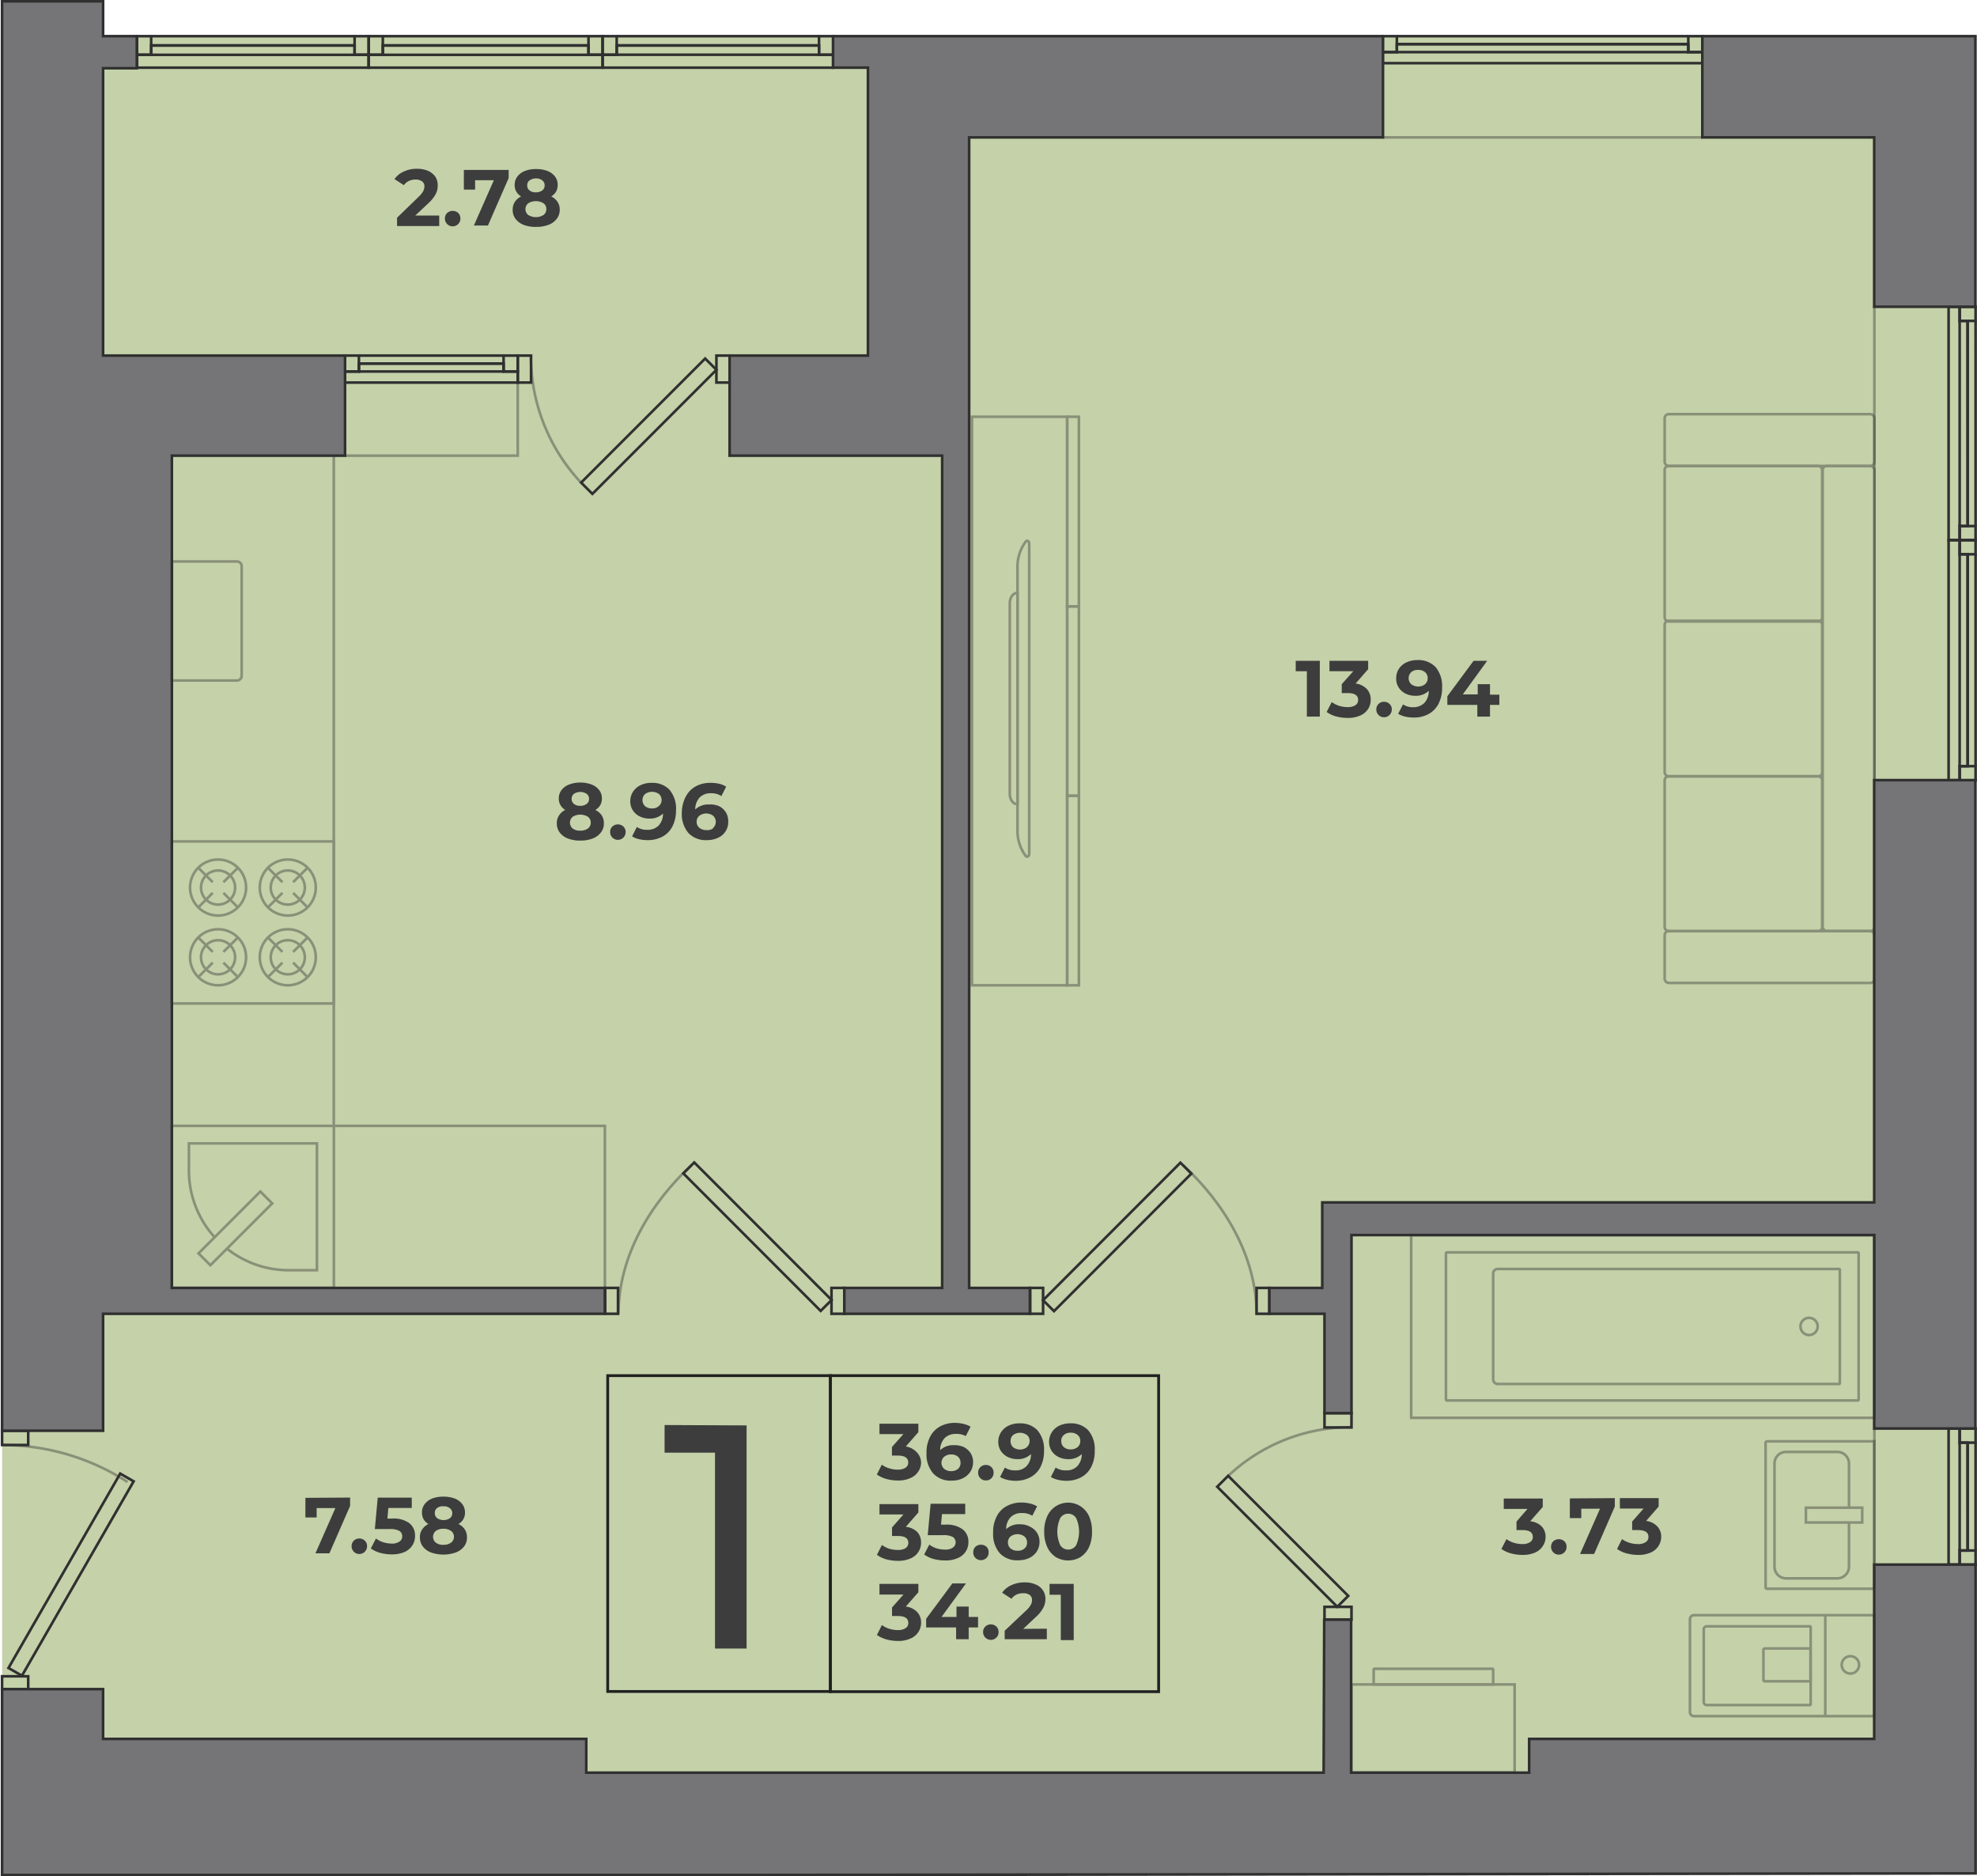 <svg xmlns="http://www.w3.org/2000/svg" viewBox="0 0 210.97 200.2"><defs><style>.cls-1{fill:#c4d1a9;}.cls-2,.cls-7{opacity:0.4;}.cls-3,.cls-5,.cls-6,.cls-7{fill:none;}.cls-3,.cls-6,.cls-7,.cls-8{stroke:#303030;stroke-width:0.28px;}.cls-3,.cls-5,.cls-6,.cls-7,.cls-8{stroke-miterlimit:10;}.cls-4{fill:#3d3d3d;}.cls-5{stroke:#212121;stroke-width:0.3px;}.cls-6{opacity:0.4;}.cls-8{fill:#757577;}</style></defs><g id="Layer_2" data-name="Layer 2"><g id="Layer_2-2" data-name="Layer 2"><polygon class="cls-1" points="0.23 0.14 11.03 0.14 11.03 3.86 210.82 3.86 210.82 199.89 0.23 200.06 0.23 0.14"/><g class="cls-2"><polygon class="cls-3" points="113.88 105.13 113.88 74.79 113.88 44.47 103.72 44.47 103.72 74.79 103.72 105.13 113.88 105.13"/><polygon class="cls-3" points="115.13 64.7 115.13 54.59 115.13 44.47 113.88 44.47 113.88 54.59 113.88 64.7 115.13 64.7"/><polygon class="cls-3" points="115.13 84.91 115.13 74.81 115.13 64.7 113.88 64.7 113.88 74.81 113.88 84.91 115.13 84.91"/><polygon class="cls-3" points="115.13 105.13 115.13 95.02 115.13 84.91 113.88 84.91 113.88 95.02 113.88 105.13 115.13 105.13"/><path class="cls-3" d="M109.46,91.33c.14.18.37,0,.37-.22V58c0-.26-.23-.39-.37-.21h0a4.41,4.41,0,0,0-.88,2.72V88.61a4.43,4.43,0,0,0,.88,2.72Z"/><path class="cls-3" d="M108.58,85.81V63.25h0c-.46,0-.82.49-.82,1.1V84.72c0,.61.36,1.09.82,1.09Z"/></g><g class="cls-2"><rect class="cls-3" x="177.64" y="49.72" width="16.81" height="16.59" rx="0.42"/><rect class="cls-3" x="177.64" y="66.24" width="16.81" height="16.59" rx="0.42"/><rect class="cls-3" x="177.64" y="82.83" width="16.81" height="16.52" rx="0.42"/><rect class="cls-3" x="177.64" y="99.35" width="22.38" height="5.53" rx="0.43"/><rect class="cls-3" x="177.64" y="44.19" width="22.38" height="5.53" rx="0.43"/><rect class="cls-3" x="194.5" y="49.72" width="5.53" height="49.62" rx="0.43"/></g><path class="cls-4" d="M97.87,155a1.6,1.6,0,0,1,.42,1.13A1.79,1.79,0,0,1,98,157a1.82,1.82,0,0,1-.83.7,3.08,3.08,0,0,1-1.36.27,4.75,4.75,0,0,1-1.24-.17,3.26,3.26,0,0,1-1-.47l.53-1.05a2.54,2.54,0,0,0,.79.39,2.85,2.85,0,0,0,.92.14,1.47,1.47,0,0,0,.81-.2.63.63,0,0,0,.3-.56c0-.49-.37-.74-1.11-.74h-.63v-.91l1.22-1.38H93.85v-1.11H98v.9l-1.34,1.53A2,2,0,0,1,97.87,155Z"/><path class="cls-4" d="M102.83,154.39a1.94,1.94,0,0,1,.74.65,1.78,1.78,0,0,1,.27,1,1.84,1.84,0,0,1-.3,1,2,2,0,0,1-.81.7,2.69,2.69,0,0,1-1.15.24,2.52,2.52,0,0,1-2-.77,3.11,3.11,0,0,1-.71-2.18,3.61,3.61,0,0,1,.39-1.74,2.59,2.59,0,0,1,1.06-1.09,3.28,3.28,0,0,1,1.59-.38,3.84,3.84,0,0,1,.91.11,2.56,2.56,0,0,1,.75.3l-.51,1A2,2,0,0,0,102,153a1.62,1.62,0,0,0-1.2.45,1.84,1.84,0,0,0-.47,1.28,2,2,0,0,1,1.47-.53A2.4,2.4,0,0,1,102.83,154.39Zm-.6,2.34a.82.82,0,0,0,.27-.65.85.85,0,0,0-.27-.65,1.1,1.1,0,0,0-.74-.24,1.12,1.12,0,0,0-.74.25.86.86,0,0,0,0,1.28,1.12,1.12,0,0,0,.77.25A1.08,1.08,0,0,0,102.23,156.73Z"/><path class="cls-4" d="M104.62,157.73a.81.81,0,0,1-.24-.6.78.78,0,0,1,.24-.59.84.84,0,0,1,.59-.23.8.8,0,0,1,.58.23.78.78,0,0,1,.24.59.81.81,0,0,1-.24.6.76.76,0,0,1-.58.23A.8.8,0,0,1,104.62,157.73Z"/><path class="cls-4" d="M110.7,152.6a3.12,3.12,0,0,1,.71,2.19,3.73,3.73,0,0,1-.38,1.74,2.56,2.56,0,0,1-1.07,1.09,3.28,3.28,0,0,1-1.59.38,3.84,3.84,0,0,1-.91-.11,2.49,2.49,0,0,1-.74-.3l.51-1a1.92,1.92,0,0,0,1.12.3,1.58,1.58,0,0,0,1.19-.45,1.84,1.84,0,0,0,.48-1.29,2,2,0,0,1-1.48.54,2.4,2.4,0,0,1-1-.23,1.94,1.94,0,0,1-.74-.65,1.78,1.78,0,0,1-.27-1,1.84,1.84,0,0,1,.3-1,2,2,0,0,1,.81-.7,2.69,2.69,0,0,1,1.15-.24A2.52,2.52,0,0,1,110.7,152.6Zm-1.12,1.8a.83.83,0,0,0,.29-.65.78.78,0,0,0-.28-.63,1.24,1.24,0,0,0-1.48,0,.81.81,0,0,0-.27.64.85.85,0,0,0,.27.66,1.22,1.22,0,0,0,1.47,0Z"/><path class="cls-4" d="M116.12,152.6a3.12,3.12,0,0,1,.7,2.19,3.61,3.61,0,0,1-.38,1.74,2.54,2.54,0,0,1-1.06,1.09,3.28,3.28,0,0,1-1.59.38,3.84,3.84,0,0,1-.91-.11,2.39,2.39,0,0,1-.74-.3l.51-1a1.91,1.91,0,0,0,1.11.3,1.59,1.59,0,0,0,1.2-.45,1.89,1.89,0,0,0,.48-1.29,2,2,0,0,1-1.48.54,2.37,2.37,0,0,1-1-.23,1.87,1.87,0,0,1-.74-.65,1.78,1.78,0,0,1-.27-1,1.84,1.84,0,0,1,.3-1,1.92,1.92,0,0,1,.81-.7,2.64,2.64,0,0,1,1.14-.24A2.54,2.54,0,0,1,116.12,152.6ZM115,154.4a.82.82,0,0,0,.28-.65.8.8,0,0,0-.27-.63,1.09,1.09,0,0,0-.76-.25,1,1,0,0,0-.72.24.79.79,0,0,0-.28.64.83.83,0,0,0,.28.66,1.07,1.07,0,0,0,.73.24A1.12,1.12,0,0,0,115,154.4Z"/><path class="cls-4" d="M97.87,163.45a1.61,1.61,0,0,1,.42,1.13,1.82,1.82,0,0,1-.28,1,1.88,1.88,0,0,1-.83.7,3.23,3.23,0,0,1-1.36.26,4.74,4.74,0,0,1-1.24-.16,3.07,3.07,0,0,1-1-.48l.53-1.05a2.79,2.79,0,0,0,.79.4,3.15,3.15,0,0,0,.92.13,1.47,1.47,0,0,0,.81-.19.66.66,0,0,0,.3-.57c0-.49-.37-.73-1.11-.73h-.63v-.91l1.22-1.39H93.85v-1.1H98v.89l-1.34,1.53A2.06,2.06,0,0,1,97.87,163.45Z"/><path class="cls-4" d="M102.74,163.19a1.65,1.65,0,0,1,.6,1.34,1.8,1.8,0,0,1-1.1,1.7,3.17,3.17,0,0,1-1.38.27,4.74,4.74,0,0,1-1.24-.16,3.07,3.07,0,0,1-1-.48l.55-1.05a2.61,2.61,0,0,0,.78.4,3.08,3.08,0,0,0,.91.13,1.37,1.37,0,0,0,.81-.2.69.69,0,0,0,0-1.15,2.14,2.14,0,0,0-1.07-.19H99l.31-3.35H103v1.1h-2.48l-.1,1.13h.49A2.83,2.83,0,0,1,102.74,163.19Z"/><path class="cls-4" d="M104.09,166.23a.8.8,0,0,1-.23-.59.78.78,0,0,1,.23-.6.9.9,0,0,1,1.18,0,.78.78,0,0,1,.23.6.8.8,0,0,1-.23.59.85.85,0,0,1-1.18,0Z"/><path class="cls-4" d="M109.92,162.9a1.8,1.8,0,0,1,.74.65,1.75,1.75,0,0,1,.27,1,1.85,1.85,0,0,1-.3,1,1.89,1.89,0,0,1-.81.69,2.64,2.64,0,0,1-1.14.24,2.52,2.52,0,0,1-2-.76,3.12,3.12,0,0,1-.7-2.19,3.59,3.59,0,0,1,.38-1.73,2.53,2.53,0,0,1,1.07-1.1,3.21,3.21,0,0,1,1.58-.38,4,4,0,0,1,.92.11,2.39,2.39,0,0,1,.74.3l-.51,1a2,2,0,0,0-1.11-.29,1.62,1.62,0,0,0-1.2.44,1.8,1.8,0,0,0-.48,1.28,2,2,0,0,1,1.47-.52A2.24,2.24,0,0,1,109.92,162.9Zm-.6,2.33a.8.8,0,0,0,.28-.64.84.84,0,0,0-.28-.65,1.24,1.24,0,0,0-1.48,0,.8.8,0,0,0-.28.64.81.81,0,0,0,.28.64,1.12,1.12,0,0,0,.76.24A1,1,0,0,0,109.32,165.23Z"/><path class="cls-4" d="M112.67,166.14a2.5,2.5,0,0,1-.91-1.06,3.84,3.84,0,0,1-.33-1.66,3.79,3.79,0,0,1,.33-1.65,2.44,2.44,0,0,1,4.45,0,3.8,3.8,0,0,1,.32,1.65,3.84,3.84,0,0,1-.32,1.66,2.5,2.5,0,0,1-.91,1.06,2.58,2.58,0,0,1-2.63,0Zm2.17-1.27a3.52,3.52,0,0,0,0-2.89,1,1,0,0,0-.86-.47,1,1,0,0,0-.84.47,3.52,3.52,0,0,0,0,2.89,1,1,0,0,0,.84.47A1,1,0,0,0,114.84,164.87Z"/><path class="cls-4" d="M97.87,172a1.59,1.59,0,0,1,.42,1.12,1.79,1.79,0,0,1-.28,1,1.82,1.82,0,0,1-.83.7,3.08,3.08,0,0,1-1.36.27,4.75,4.75,0,0,1-1.24-.17,3.26,3.26,0,0,1-1-.47l.53-1.06a2.56,2.56,0,0,0,.79.4,3.16,3.16,0,0,0,.92.14,1.47,1.47,0,0,0,.81-.2.64.64,0,0,0,.3-.57c0-.48-.37-.73-1.11-.73h-.63v-.91l1.22-1.38H93.85V169H98v.89l-1.34,1.53A2,2,0,0,1,97.87,172Z"/><path class="cls-4" d="M104.37,173.65h-1v1.25h-1.34v-1.25h-3.2v-.92l2.8-3.78h1.45l-2.61,3.58h1.6v-1.11h1.3v1.11h1Z"/><path class="cls-4" d="M105.15,174.73a.78.78,0,0,1-.24-.59.76.76,0,0,1,.24-.59.86.86,0,0,1,1.17,0,.76.76,0,0,1,.24.59.78.78,0,0,1-.24.59.83.83,0,0,1-1.17,0Z"/><path class="cls-4" d="M111.71,173.78v1.12h-4.5V174l2.3-2.17a2.3,2.3,0,0,0,.49-.6,1,1,0,0,0,.13-.49.65.65,0,0,0-.24-.55,1.11,1.11,0,0,0-.71-.19,1.64,1.64,0,0,0-.71.14,1.42,1.42,0,0,0-.53.45l-1-.65a2.4,2.4,0,0,1,1-.81,3.32,3.32,0,0,1,1.41-.29,2.79,2.79,0,0,1,1.16.22,1.68,1.68,0,0,1,.77.61,1.6,1.6,0,0,1,.28.93,2,2,0,0,1-.21.91,3.42,3.42,0,0,1-.79,1l-1.37,1.29Z"/><path class="cls-4" d="M114.58,169v6H113.2v-4.84H112V169Z"/><path class="cls-4" d="M79.67,152.09V175.9H76.3V155H70.92v-2.95Z"/><rect class="cls-5" x="88.61" y="146.78" width="35.03" height="33.72"/><rect class="cls-5" x="64.85" y="146.78" width="23.76" height="33.7"/><path class="cls-4" d="M140.84,70.51v5.95h-1.38V71.62h-1.19V70.51Z"/><path class="cls-4" d="M145.86,73.52a1.61,1.61,0,0,1,.41,1.12,1.78,1.78,0,0,1-.27,1,1.87,1.87,0,0,1-.83.7,3.11,3.11,0,0,1-1.36.26,4.69,4.69,0,0,1-1.24-.16,3.32,3.32,0,0,1-1-.47l.54-1.06a2.79,2.79,0,0,0,.79.4,3.09,3.09,0,0,0,.91.14,1.48,1.48,0,0,0,.82-.2.65.65,0,0,0,.3-.57c0-.49-.38-.73-1.12-.73h-.63V73l1.23-1.38h-2.54V70.51H146v.89l-1.34,1.53A2,2,0,0,1,145.86,73.52Z"/><path class="cls-4" d="M147.11,76.29a.81.81,0,0,1-.24-.59.76.76,0,0,1,.24-.59.8.8,0,0,1,.58-.23.84.84,0,0,1,.59.23.76.76,0,0,1,.24.59.82.82,0,0,1-.83.83A.77.77,0,0,1,147.11,76.29Z"/><path class="cls-4" d="M153.19,71.17a3.16,3.16,0,0,1,.7,2.19,3.71,3.71,0,0,1-.38,1.73,2.58,2.58,0,0,1-1.07,1.1,3.21,3.21,0,0,1-1.58.37,3.93,3.93,0,0,1-.92-.1,2.61,2.61,0,0,1-.74-.3l.52-1a1.89,1.89,0,0,0,1.11.3A1.66,1.66,0,0,0,152,75a1.89,1.89,0,0,0,.47-1.29,2,2,0,0,1-1.47.53,2.24,2.24,0,0,1-1-.23,1.8,1.8,0,0,1-.74-.65,1.75,1.75,0,0,1-.27-1,1.84,1.84,0,0,1,.29-1,1.92,1.92,0,0,1,.82-.69,2.64,2.64,0,0,1,1.14-.24A2.55,2.55,0,0,1,153.19,71.17ZM152.07,73a.8.8,0,0,0,.28-.64.81.81,0,0,0-.28-.64,1.1,1.1,0,0,0-.76-.24,1.08,1.08,0,0,0-.71.23.89.89,0,0,0,0,1.3,1.23,1.23,0,0,0,1.47,0Z"/><path class="cls-4" d="M160,75.21h-1v1.25h-1.35V75.21h-3.2v-.92l2.8-3.78h1.45l-2.6,3.58h1.59V73H159v1.12h1Z"/><path class="cls-4" d="M37.36,159.79v.89l-2.21,5.06H33.66l2.13-4.83h-2v1H32.59v-2.09Z"/><path class="cls-4" d="M37.76,165.57a.81.81,0,0,1-.24-.59.8.8,0,0,1,.82-.82.8.8,0,0,1,.59.23.76.76,0,0,1,.24.59.82.82,0,0,1-.83.83A.77.77,0,0,1,37.76,165.57Z"/><path class="cls-4" d="M43.69,162.53a1.65,1.65,0,0,1,.6,1.34,1.89,1.89,0,0,1-.27,1,2,2,0,0,1-.83.72,3.33,3.33,0,0,1-1.38.26,4.74,4.74,0,0,1-1.24-.16,3.26,3.26,0,0,1-1-.47l.55-1.06a2.61,2.61,0,0,0,.78.4,3.09,3.09,0,0,0,.91.14,1.37,1.37,0,0,0,.81-.21.64.64,0,0,0,.3-.57.65.65,0,0,0-.31-.58,2.14,2.14,0,0,0-1.07-.19H40l.31-3.35h3.63v1.1H41.44l-.1,1.13h.49A2.83,2.83,0,0,1,43.69,162.53Z"/><path class="cls-4" d="M49.6,163.19a1.51,1.51,0,0,1,.23.82,1.54,1.54,0,0,1-.31,1,2,2,0,0,1-.89.64,4,4,0,0,1-2.63,0,2,2,0,0,1-.88-.64,1.6,1.6,0,0,1-.31-1,1.44,1.44,0,0,1,.24-.82,1.67,1.67,0,0,1,.67-.58,1.41,1.41,0,0,1-.52-.51,1.52,1.52,0,0,1-.17-.71,1.39,1.39,0,0,1,.29-.9,1.82,1.82,0,0,1,.8-.6,3.41,3.41,0,0,1,1.19-.2,3.45,3.45,0,0,1,1.21.2,1.8,1.8,0,0,1,.81.6,1.45,1.45,0,0,1,.29.9,1.35,1.35,0,0,1-.7,1.22A1.7,1.7,0,0,1,49.6,163.19Zm-1.47,1.41a.75.75,0,0,0,.31-.63.73.73,0,0,0-.31-.62,1.33,1.33,0,0,0-.82-.23,1.27,1.27,0,0,0-.8.23.8.8,0,0,0,0,1.25,1.21,1.21,0,0,0,.8.23A1.33,1.33,0,0,0,48.13,164.6Zm-1.48-3.7a.64.64,0,0,0-.25.55.65.65,0,0,0,.24.53A1.24,1.24,0,0,0,48,162a.64.64,0,0,0,.26-.53.65.65,0,0,0-.26-.55,1,1,0,0,0-.68-.2A1,1,0,0,0,46.65,160.9Z"/><path class="cls-4" d="M164.51,162.86a1.6,1.6,0,0,1,.42,1.13,1.7,1.7,0,0,1-.28.95,1.86,1.86,0,0,1-.82.71,3.31,3.31,0,0,1-1.37.26,4.75,4.75,0,0,1-1.24-.17,3.06,3.06,0,0,1-1-.47l.54-1.05a2.38,2.38,0,0,0,.78.39,2.85,2.85,0,0,0,.92.14,1.39,1.39,0,0,0,.81-.2.63.63,0,0,0,.3-.56c0-.49-.37-.73-1.11-.73h-.63v-.91L163,161h-2.53v-1.11h4.16v.9l-1.34,1.53A2,2,0,0,1,164.51,162.86Z"/><path class="cls-4" d="M165.76,165.64a.81.81,0,0,1-.24-.6.78.78,0,0,1,.24-.59.89.89,0,0,1,1.17,0,.78.78,0,0,1,.24.59.81.81,0,0,1-.24.6.83.83,0,0,1-1.17,0Z"/><path class="cls-4" d="M172.32,159.85v.9l-2.21,5.06h-1.5l2.13-4.83h-2v1h-1.22v-2.1Z"/><path class="cls-4" d="M176.85,162.86a1.6,1.6,0,0,1,.42,1.13,1.79,1.79,0,0,1-.28.95,1.83,1.83,0,0,1-.83.71,3.23,3.23,0,0,1-1.36.26,4.75,4.75,0,0,1-1.24-.17,3.06,3.06,0,0,1-1-.47l.53-1.05a2.54,2.54,0,0,0,.79.39,2.85,2.85,0,0,0,.92.14,1.39,1.39,0,0,0,.81-.2.63.63,0,0,0,.3-.56c0-.49-.37-.73-1.11-.73h-.63v-.91l1.22-1.39h-2.53v-1.11H177v.9l-1.34,1.53A2,2,0,0,1,176.85,162.86Z"/><path class="cls-4" d="M64.21,87a1.52,1.52,0,0,1,.23.83,1.54,1.54,0,0,1-.32,1,2,2,0,0,1-.88.64,3.58,3.58,0,0,1-1.32.22,3.53,3.53,0,0,1-1.31-.22,2,2,0,0,1-.88-.64,1.6,1.6,0,0,1-.31-1,1.45,1.45,0,0,1,.24-.83,1.64,1.64,0,0,1,.66-.58,1.46,1.46,0,0,1-.51-.51,1.41,1.41,0,0,1-.18-.71,1.45,1.45,0,0,1,.29-.9,1.82,1.82,0,0,1,.81-.59,3.16,3.16,0,0,1,1.19-.21,3.23,3.23,0,0,1,1.21.21,1.82,1.82,0,0,1,.81.59,1.45,1.45,0,0,1,.29.9,1.35,1.35,0,0,1-.7,1.22A1.77,1.77,0,0,1,64.21,87ZM62.74,88.4a.77.77,0,0,0,.3-.63.75.75,0,0,0-.3-.62,1.56,1.56,0,0,0-1.63,0,.82.82,0,0,0,0,1.25,1.26,1.26,0,0,0,.81.23A1.33,1.33,0,0,0,62.74,88.4Zm-1.49-3.7a.67.67,0,0,0-.25.55.66.66,0,0,0,.25.53,1,1,0,0,0,.67.2,1.08,1.08,0,0,0,.68-.2.64.64,0,0,0,.26-.53.65.65,0,0,0-.26-.55,1.24,1.24,0,0,0-1.35,0Z"/><path class="cls-4" d="M65.35,89.37a.81.81,0,0,1-.24-.59.76.76,0,0,1,.24-.59.86.86,0,0,1,1.17,0,.76.76,0,0,1,.24.59.81.81,0,0,1-.24.59.83.83,0,0,1-1.17,0Z"/><path class="cls-4" d="M71.43,84.25a3.12,3.12,0,0,1,.71,2.19,3.71,3.71,0,0,1-.38,1.73,2.58,2.58,0,0,1-1.07,1.1,3.28,3.28,0,0,1-1.59.37,3.85,3.85,0,0,1-.91-.1,2.39,2.39,0,0,1-.74-.3l.51-1a1.91,1.91,0,0,0,1.11.3,1.62,1.62,0,0,0,1.2-.44,1.84,1.84,0,0,0,.48-1.29,2,2,0,0,1-1.48.53,2.24,2.24,0,0,1-1-.23,1.8,1.8,0,0,1-.74-.65,1.75,1.75,0,0,1-.27-1,1.85,1.85,0,0,1,.3-1,2,2,0,0,1,.81-.69,2.64,2.64,0,0,1,1.14-.24A2.52,2.52,0,0,1,71.43,84.25ZM70.31,86a.81.81,0,0,0,.29-.64.85.85,0,0,0-.28-.64,1.28,1.28,0,0,0-1.48,0,.89.89,0,0,0,0,1.3,1.1,1.1,0,0,0,.74.24A1,1,0,0,0,70.31,86Z"/><path class="cls-4" d="M76.7,86a1.8,1.8,0,0,1,.74.65,1.75,1.75,0,0,1,.27,1A1.82,1.82,0,0,1,76.6,89.4a2.64,2.64,0,0,1-1.14.24,2.55,2.55,0,0,1-2-.76,3.12,3.12,0,0,1-.7-2.19A3.71,3.71,0,0,1,73.18,85a2.64,2.64,0,0,1,1.07-1.1,3.24,3.24,0,0,1,1.58-.37,3.93,3.93,0,0,1,.92.1,2.17,2.17,0,0,1,.74.31l-.51,1a1.91,1.91,0,0,0-1.11-.3,1.62,1.62,0,0,0-1.2.44,1.87,1.87,0,0,0-.48,1.29,2,2,0,0,1,1.47-.53A2.37,2.37,0,0,1,76.7,86Zm-.6,2.34a.89.89,0,0,0,0-1.3,1.23,1.23,0,0,0-1.47,0,.79.79,0,0,0-.29.64.81.81,0,0,0,.28.64,1.14,1.14,0,0,0,.76.25A1,1,0,0,0,76.1,88.38Z"/><path class="cls-4" d="M46.87,23v1.12h-4.5v-.89L44.67,21a2.52,2.52,0,0,0,.49-.6,1.16,1.16,0,0,0,.13-.5.64.64,0,0,0-.25-.55,1.16,1.16,0,0,0-.71-.19,1.6,1.6,0,0,0-.7.15,1.35,1.35,0,0,0-.53.45l-1-.65a2.32,2.32,0,0,1,1-.81,3.16,3.16,0,0,1,1.4-.29,3,3,0,0,1,1.16.21,1.92,1.92,0,0,1,.78.61,1.65,1.65,0,0,1,.27.94,2,2,0,0,1-.2.91,3.76,3.76,0,0,1-.79,1L44.31,23Z"/><path class="cls-4" d="M47.72,23.91a.81.81,0,0,1-.24-.59.78.78,0,0,1,.24-.6.89.89,0,0,1,1.17,0,.78.78,0,0,1,.24.6.81.81,0,0,1-.24.59.83.83,0,0,1-1.17,0Z"/><path class="cls-4" d="M54.28,18.13V19l-2.21,5.06h-1.5l2.13-4.83h-2v1H49.5V18.13Z"/><path class="cls-4" d="M59.49,21.53a1.44,1.44,0,0,1,.24.82,1.57,1.57,0,0,1-.32,1,2,2,0,0,1-.88.64,3.58,3.58,0,0,1-1.32.22A3.49,3.49,0,0,1,55.9,24a2,2,0,0,1-.88-.64,1.56,1.56,0,0,1-.31-1,1.51,1.51,0,0,1,.23-.82,1.74,1.74,0,0,1,.67-.58,1.55,1.55,0,0,1-.51-.51,1.41,1.41,0,0,1-.18-.71,1.45,1.45,0,0,1,.29-.9,1.8,1.8,0,0,1,.81-.6,3.13,3.13,0,0,1,1.19-.2,3.21,3.21,0,0,1,1.2.2,1.89,1.89,0,0,1,.82.6,1.44,1.44,0,0,1,.28.9,1.52,1.52,0,0,1-.17.71,1.59,1.59,0,0,1-.52.51A1.67,1.67,0,0,1,59.49,21.53ZM58,22.94a.77.77,0,0,0,.3-.63.74.74,0,0,0-.3-.62,1.56,1.56,0,0,0-1.63,0,.8.8,0,0,0,0,1.25,1.56,1.56,0,0,0,1.63,0Zm-1.49-3.7a.64.64,0,0,0-.25.55.63.63,0,0,0,.25.53,1,1,0,0,0,.67.2,1.1,1.1,0,0,0,.68-.2.64.64,0,0,0,.26-.53.65.65,0,0,0-.26-.55,1,1,0,0,0-.68-.2A1,1,0,0,0,56.54,19.24Z"/><rect class="cls-3" x="-5.05" y="167.3" width="23.84" height="1.65" transform="matrix(0.5, -0.87, 0.87, 0.5, -142.12, 89.93)"/><rect class="cls-3" x="0.22" y="152.66" width="2.79" height="1.52"/><rect class="cls-3" x="0.22" y="178.86" width="2.79" height="1.37"/><path class="cls-6" d="M13.61,158.13A24.52,24.52,0,0,0,.22,154.19"/><rect class="cls-3" x="136.06" y="155.4" width="1.65" height="18.12" transform="translate(-76.2 144.96) rotate(-45)"/><rect class="cls-3" x="141.34" y="150.78" width="2.88" height="1.53"/><rect class="cls-3" x="141.34" y="171.45" width="2.88" height="1.37"/><path class="cls-6" d="M144.18,152.28a19.1,19.1,0,0,0-13.12,5.2"/><rect class="cls-3" x="108.85" y="131.14" width="20.74" height="1.65" transform="translate(-58.4 123.06) rotate(-45.03)"/><rect class="cls-3" x="134.09" y="137.42" width="1.37" height="2.76"/><rect class="cls-3" x="109.94" y="137.42" width="1.37" height="2.76"/><path class="cls-6" d="M126.24,124.31c4.27,3.95,7.85,9.61,7.85,15.89"/><rect class="cls-3" x="80" y="121.6" width="1.65" height="20.74" transform="translate(-69.62 95.71) rotate(-44.97)"/><rect class="cls-3" x="64.58" y="137.42" width="1.37" height="2.76"/><rect class="cls-3" x="88.73" y="137.42" width="1.37" height="2.76"/><path class="cls-6" d="M73.8,124.31C69.53,128.26,66,133.92,66,140.2"/><rect class="cls-3" x="64.3" y="3.86" width="1.51" height="1.98"/><rect class="cls-3" x="87.4" y="3.86" width="1.51" height="1.98"/><line class="cls-3" x1="65.81" y1="4.85" x2="87.4" y2="4.85"/><polygon class="cls-3" points="64.31 5.85 65.81 5.85 65.81 4.85 87.4 4.85 87.4 5.85 88.91 5.85 88.91 7.22 64.31 7.22 64.31 5.85"/><line class="cls-3" x1="65.81" y1="3.86" x2="87.4" y2="3.86"/><line class="cls-3" x1="65.81" y1="5.84" x2="87.4" y2="5.84"/><rect class="cls-3" x="39.34" y="3.86" width="1.51" height="1.98"/><rect class="cls-3" x="62.8" y="3.86" width="1.51" height="1.98"/><line class="cls-3" x1="40.85" y1="4.85" x2="62.8" y2="4.85"/><polygon class="cls-3" points="39.34 5.85 40.85 5.85 40.85 4.85 62.8 4.85 62.8 5.85 64.3 5.85 64.3 7.22 39.34 7.22 39.34 5.85"/><line class="cls-3" x1="40.85" y1="3.86" x2="62.8" y2="3.86"/><line class="cls-3" x1="40.85" y1="5.85" x2="62.8" y2="5.85"/><rect class="cls-3" x="14.62" y="3.86" width="1.51" height="1.98"/><rect class="cls-3" x="37.84" y="3.86" width="1.51" height="1.98"/><line class="cls-3" x1="16.13" y1="4.85" x2="37.84" y2="4.85"/><polygon class="cls-3" points="14.63 5.85 16.13 5.85 16.13 4.85 37.84 4.85 37.84 5.85 39.34 5.85 39.34 7.22 14.63 7.22 14.63 5.85"/><line class="cls-3" x1="16.13" y1="3.86" x2="37.84" y2="3.86"/><line class="cls-3" x1="16.13" y1="5.85" x2="37.84" y2="5.85"/><rect class="cls-3" x="53.74" y="37.94" width="1.51" height="1.7"/><rect class="cls-3" x="36.79" y="37.94" width="1.51" height="1.7"/><line class="cls-3" x1="53.74" y1="38.79" x2="38.3" y2="38.79"/><polygon class="cls-3" points="55.25 39.64 53.74 39.64 53.74 38.79 38.3 38.79 38.3 39.64 36.79 39.64 36.79 40.82 55.25 40.82 55.25 39.64"/><line class="cls-3" x1="53.74" y1="37.94" x2="38.3" y2="37.94"/><line class="cls-3" x1="53.74" y1="39.64" x2="38.3" y2="39.64"/><rect class="cls-3" x="59.87" y="44.63" width="18.72" height="1.7" transform="translate(-11.88 62.27) rotate(-45)"/><rect class="cls-3" x="55.25" y="37.94" width="1.42" height="2.88"/><rect class="cls-3" x="76.45" y="37.94" width="1.42" height="2.88"/><path class="cls-7" d="M56.65,37.94A19.75,19.75,0,0,0,62,51.49"/><polyline class="cls-6" points="55.25 40.82 55.25 48.62 36.79 48.62"/><rect class="cls-3" x="209.12" y="57.63" width="1.7" height="1.51"/><rect class="cls-3" x="209.12" y="81.75" width="1.7" height="1.51"/><line class="cls-3" x1="209.97" y1="59.14" x2="209.97" y2="81.75"/><polygon class="cls-3" points="209.12 57.63 209.12 59.14 209.98 59.14 209.98 81.75 209.12 81.75 209.12 83.25 207.94 83.25 207.94 57.63 209.12 57.63"/><line class="cls-3" x1="210.82" y1="59.14" x2="210.82" y2="81.75"/><line class="cls-3" x1="209.12" y1="59.14" x2="209.12" y2="81.75"/><rect class="cls-3" x="209.12" y="32.73" width="1.7" height="1.51"/><rect class="cls-3" x="209.12" y="56.13" width="1.7" height="1.51"/><line class="cls-3" x1="209.97" y1="34.24" x2="209.97" y2="56.13"/><polygon class="cls-3" points="209.12 32.73 209.12 34.24 209.97 34.24 209.98 56.13 209.12 56.13 209.12 57.63 207.94 57.63 207.94 32.73 209.12 32.73"/><line class="cls-3" x1="210.82" y1="34.24" x2="210.82" y2="56.13"/><line class="cls-3" x1="209.12" y1="34.24" x2="209.12" y2="56.13"/><line class="cls-6" x1="200.02" y1="83.25" x2="200.02" y2="32.73"/><rect class="cls-3" x="209.12" y="152.42" width="1.7" height="1.51"/><rect class="cls-3" x="209.12" y="165.44" width="1.7" height="1.51"/><line class="cls-3" x1="209.97" y1="153.93" x2="209.97" y2="165.44"/><polygon class="cls-3" points="209.12 152.42 209.12 153.93 209.97 153.93 209.98 165.44 209.12 165.44 209.12 166.94 207.94 166.94 207.94 152.42 209.12 152.42"/><line class="cls-3" x1="210.82" y1="153.93" x2="210.82" y2="165.44"/><line class="cls-3" x1="209.12" y1="153.93" x2="209.12" y2="165.44"/><line class="cls-6" x1="200.02" y1="166.94" x2="200.02" y2="152.42"/><rect class="cls-3" x="147.55" y="3.86" width="1.51" height="1.7"/><rect class="cls-3" x="180.16" y="3.86" width="1.51" height="1.7"/><line class="cls-3" x1="149.06" y1="4.71" x2="180.16" y2="4.71"/><polygon class="cls-3" points="147.55 5.56 149.06 5.56 149.06 4.71 180.16 4.71 180.16 5.56 181.66 5.56 181.66 6.74 147.55 6.74 147.55 5.56"/><line class="cls-3" x1="149.06" y1="3.86" x2="180.16" y2="3.86"/><line class="cls-3" x1="149.06" y1="5.56" x2="180.16" y2="5.56"/><line class="cls-6" x1="181.66" y1="14.66" x2="147.55" y2="14.66"/><path class="cls-8" d="M100.54,137.42H90.1v2.76h19.8v-2.76h-6.48V14.66h44.16V3.86H88.9V7.22h3.72V37.94H77.86V48.62h22.68ZM181.66,3.86v10.8H200V32.73h10.8V3.86ZM200,128.3H141.1v9.12h-5.64v2.76h5.88v10.6h2.88v-19H200v20.64h10.8V83.24H200ZM11,140.18H64.54v-2.76H18.34V48.62H36.82V37.94H11V7.28h3.6V3.86H11V.14H.22V152.66H11Zm189,45.36H163.18v3.6h-19V172.82h-2.87l-.06,16.32H62.56v-3.6H11v-5.31H.22v19.83h81l129.6-.17V188.66h0V166.94H200Z"/><g class="cls-2"><rect class="cls-3" x="150.59" y="131.78" width="49.44" height="19.5"/><path class="cls-3" d="M154.41,149.43h43.83a.09.09,0,0,0,.1-.1v-15.6a.1.1,0,0,0-.1-.1H154.41a.11.11,0,0,0-.11.11v15.58A.11.11,0,0,0,154.41,149.43Z"/><path class="cls-3" d="M159.82,147.67h36.44a.07.07,0,0,0,.07-.07V135.46a.07.07,0,0,0-.07-.06H159.82a.48.48,0,0,0-.48.47v11.32A.49.49,0,0,0,159.82,147.67Z"/><circle class="cls-3" cx="193.05" cy="141.53" r="0.92"/></g><g class="cls-2"><circle class="cls-3" cx="197.46" cy="177.64" r="0.93"/><path class="cls-3" d="M180.76,183.11H200V172.34H180.76a.42.42,0,0,0-.42.42v9.93A.42.42,0,0,0,180.76,183.11Z"/><path class="cls-3" d="M182.14,181.93h11a.09.09,0,0,0,.08-.09v-8.23a.08.08,0,0,0-.08-.08h-11a.32.32,0,0,0-.33.32v7.75A.33.33,0,0,0,182.14,181.93Z"/><line class="cls-3" x1="194.78" y1="172.34" x2="194.78" y2="183.11"/><path class="cls-3" d="M188.32,179.39h4.88v-3.5h-4.88a.14.14,0,0,0-.14.14v3.23A.13.13,0,0,0,188.32,179.39Z"/></g><g class="cls-2"><rect class="cls-3" x="144.22" y="179.73" width="17.41" height="9.41"/><path class="cls-3" d="M159.34,178.11v1.62H146.59v-1.62a.06.06,0,0,1,.06-.05h12.64A0,0,0,0,1,159.34,178.11Z"/></g><g class="cls-2"><path class="cls-3" d="M188.57,169.52H200V153.79H188.57a.16.16,0,0,0-.16.16v15.41A.16.16,0,0,0,188.57,169.52Z"/><path class="cls-3" d="M197.31,160.87v-4.71a1.24,1.24,0,0,0-1.24-1.24H190.6a1.23,1.23,0,0,0-1.24,1.24v11a1.24,1.24,0,0,0,1.24,1.25h5.47a1.25,1.25,0,0,0,1.24-1.25v-4.7"/><rect class="cls-3" x="192.71" y="160.87" width="6.01" height="1.58"/></g><g class="cls-2"><path class="cls-3" d="M15.72,62.55H28.41a0,0,0,0,1,0,0v6.93a.51.51,0,0,1-.51.51H16.22a.51.51,0,0,1-.51-.51V62.55A0,0,0,0,1,15.72,62.55Z" transform="translate(-44.2 88.32) rotate(-90)"/><rect class="cls-3" x="18.34" y="120.13" width="17.29" height="17.29"/><path class="cls-3" d="M22.89,132a10.62,10.62,0,0,1-2.73-7.11V122H33.82v13.53h-3a10.58,10.58,0,0,1-6.6-2.3"/><rect class="cls-3" x="20.45" y="130.17" width="9.33" height="1.79" transform="translate(-85.32 56.15) rotate(-45)"/><rect class="cls-3" x="18.34" y="89.78" width="17.29" height="17.29"/><circle class="cls-3" cx="30.71" cy="94.7" r="2.99"/><circle class="cls-3" cx="30.71" cy="94.7" r="1.82"/><line class="cls-3" x1="32.82" y1="92.59" x2="31.28" y2="94.13"/><line class="cls-3" x1="30.14" y1="95.27" x2="28.59" y2="96.82"/><line class="cls-3" x1="32.82" y1="96.82" x2="31.28" y2="95.27"/><line class="cls-3" x1="30.14" y1="94.13" x2="28.59" y2="92.59"/><circle class="cls-3" cx="23.27" cy="94.7" r="2.99"/><circle class="cls-3" cx="23.27" cy="94.7" r="1.82"/><line class="cls-3" x1="25.39" y1="92.59" x2="23.84" y2="94.13"/><line class="cls-3" x1="22.7" y1="95.27" x2="21.16" y2="96.82"/><line class="cls-3" x1="25.39" y1="96.82" x2="23.84" y2="95.27"/><line class="cls-3" x1="22.7" y1="94.13" x2="21.16" y2="92.59"/><circle class="cls-3" cx="30.71" cy="102.14" r="2.99"/><circle class="cls-3" cx="30.71" cy="102.14" r="1.82"/><line class="cls-3" x1="32.82" y1="100.03" x2="31.28" y2="101.57"/><line class="cls-3" x1="30.14" y1="102.71" x2="28.59" y2="104.26"/><line class="cls-3" x1="32.82" y1="104.26" x2="31.28" y2="102.71"/><line class="cls-3" x1="30.14" y1="101.57" x2="28.59" y2="100.03"/><circle class="cls-3" cx="23.27" cy="102.14" r="2.99"/><circle class="cls-3" cx="23.27" cy="102.14" r="1.82"/><line class="cls-3" x1="25.39" y1="100.03" x2="23.84" y2="101.57"/><line class="cls-3" x1="22.7" y1="102.71" x2="21.16" y2="104.26"/><line class="cls-3" x1="25.39" y1="104.26" x2="23.84" y2="102.71"/><line class="cls-3" x1="22.7" y1="101.57" x2="21.16" y2="100.03"/><polyline class="cls-3" points="35.62 48.62 35.62 120.13 64.55 120.13 64.55 137.42"/></g></g></g></svg>